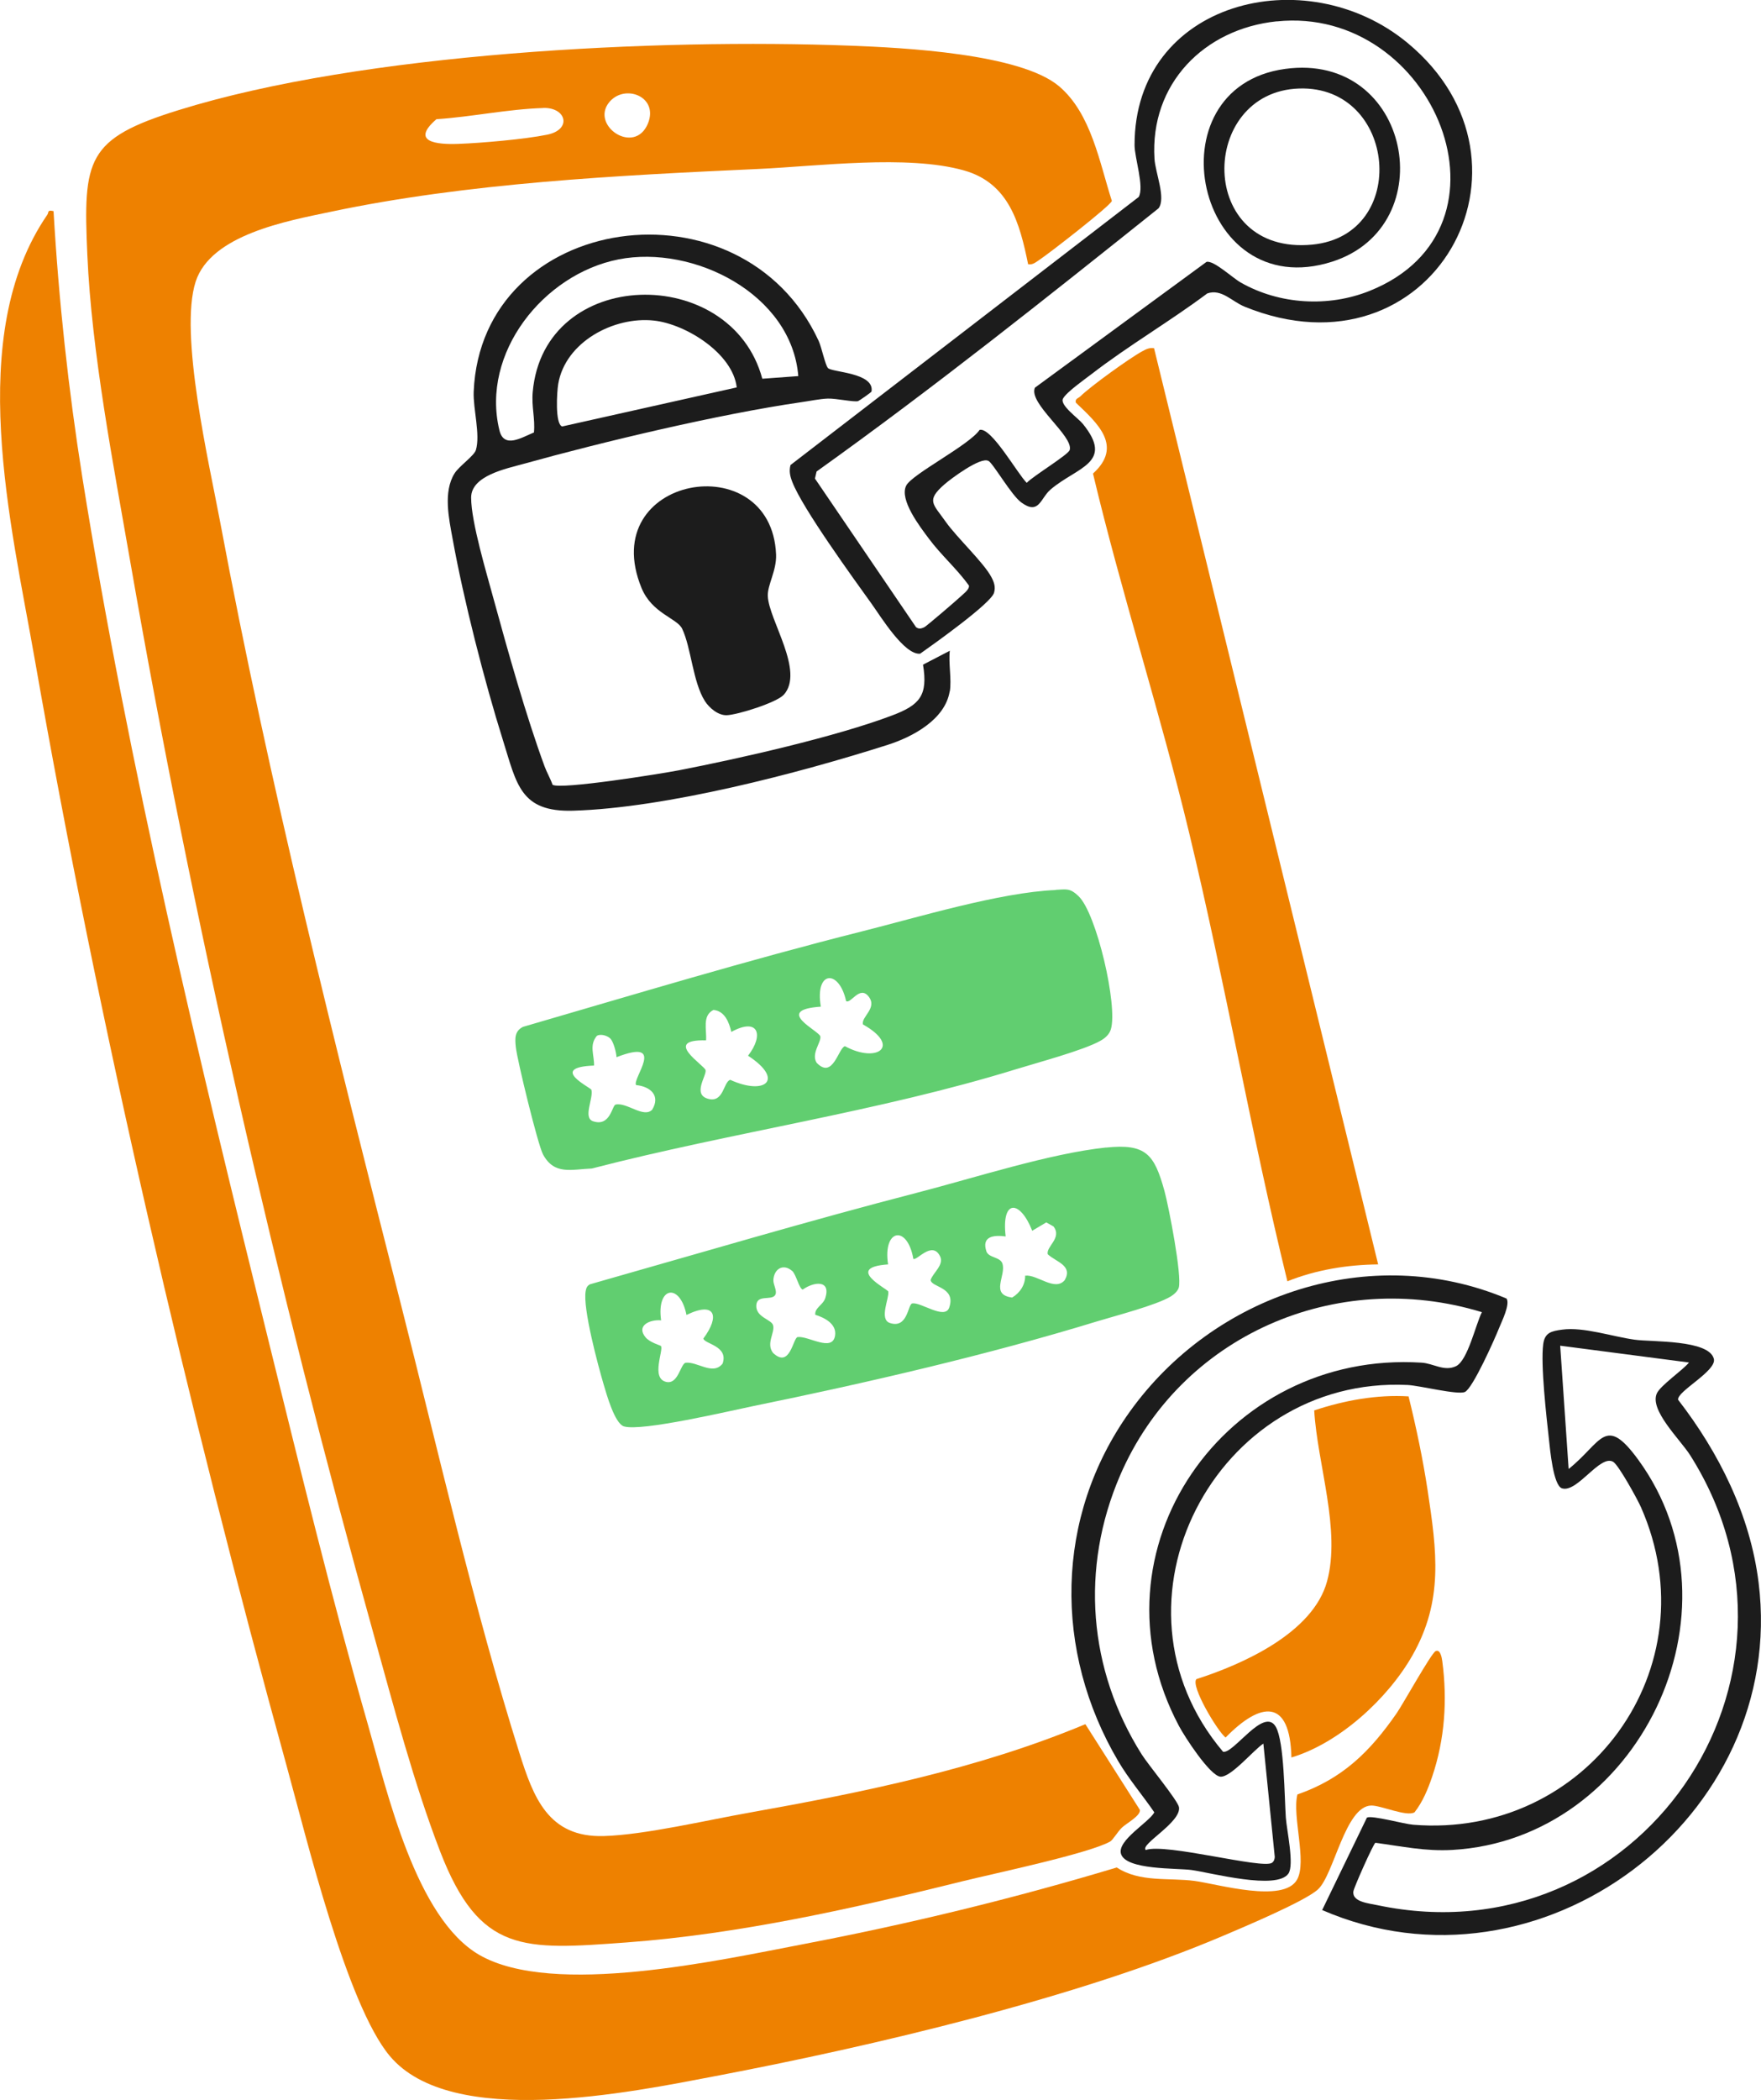 <svg xmlns="http://www.w3.org/2000/svg" id="Layer_2" data-name="Layer 2" viewBox="0 0 214.77 256"><defs><style> .cls-1 { fill: #1c1c1c; } .cls-2 { fill: #ee8100; } .cls-3 { fill: #61ce70; } </style></defs><g id="Layer_1-2" data-name="Layer 1"><g id="YsWvIT"><g><path class="cls-2" d="M125.39,32.22c-1.03-5.04-2.34-9.91-7.85-11.45-6.92-1.94-17.8-.5-25.11-.17-17.04.78-35.48,1.7-52.15,5.23-5.28,1.11-14.56,2.78-16.42,8.51-2.05,6.34,1.66,22.2,2.99,29.3,5.96,31.85,14.07,64.02,22.06,95.43,4.53,17.82,8.93,37.15,14.42,54.58,1.71,5.42,3.51,10.38,10.31,10.18,5-.15,12.52-1.93,17.67-2.84,13.94-2.49,27.97-5.34,41.06-10.8l6.65,10.45c.11.71-1.63,1.63-2.18,2.15-.5.46-1.12,1.53-1.45,1.71-2.66,1.48-14.21,3.9-17.96,4.83-13.36,3.32-27.26,6.45-41.03,7.47-12.56.92-17.9,1.38-22.72-11.09-3.21-8.32-5.69-17.78-8.09-26.4-11.81-42.34-22.16-87.49-29.7-130.82-2.06-11.84-4.72-25.52-5.24-37.45-.52-11.67-.1-14.13,11.11-17.61,22.52-7.01,58.33-8.76,81.99-7.86,6.32.24,20.72.95,25.43,4.96,3.91,3.33,4.91,9.27,6.42,13.96-.11.56-7.79,6.51-8.84,7.19-.42.27-.78.62-1.34.54ZM74.26,12.51c-2.23,2.84,3.14,6.46,4.76,2.55,1.36-3.31-2.89-4.92-4.76-2.55ZM66.24,13.17c-4.31.13-8.7,1.08-13.01,1.36-3.22,2.78.02,3.11,2.67,3.01,2.81-.1,8.15-.57,10.83-1.12,3.06-.62,2.35-3.35-.49-3.26Z"></path><path class="cls-2" d="M6.53,25.73c.63,10.89,1.81,21.74,3.52,32.51,5.62,35.22,14.24,71.01,22.8,105.62,3.83,15.48,7.62,31.05,12.02,46.38,2.37,8.25,5.85,23.61,13.59,28.08,9,5.19,29.38.62,39.6-1.33,12.86-2.46,25.61-5.56,38.14-9.33,2.83,1.85,6.34,1.22,9.5,1.64,2.82.38,10.85,2.76,12.49-.16,1.24-2.22-.62-7.69.04-10.38,5.52-1.92,8.86-5.23,12.11-9.91.78-1.13,4.2-7.29,4.74-7.56.6-.3.77.87.82,1.22.63,4.74.31,9.52-1.23,14.07-.52,1.53-1.15,3.07-2.15,4.35-.95.59-4.15-.86-5.3-.82-3.16.09-4.52,8.4-6.47,10.21-1.54,1.44-9.09,4.61-11.46,5.62-17.87,7.62-42.85,13.5-62.08,17.16-10.3,1.96-32.16,6.52-39.68-2.47-5.26-6.29-10.19-26.72-12.55-35.27C22.94,171.78,12.06,124.99,4.25,80.44c-2.9-16.56-8.61-39.53,1.52-54.26.21-.3-.05-.63.76-.44Z"></path><path class="cls-3" d="M128.74,108.48c1.31-.06,1.73-.25,2.79.76,2.21,2.09,4.82,13.4,3.95,16.24-.2.66-.73,1.1-1.31,1.42-2.09,1.16-7.65,2.64-10.23,3.44-16.94,5.22-34.61,7.67-51.76,12.11-2.5.1-4.57.83-5.95-1.71-.63-1.16-3.15-11.49-3.32-13.08-.11-1.04-.17-1.96.88-2.48,13.72-3.99,27.44-8.14,41.31-11.63,6.8-1.71,16.87-4.77,23.65-5.05ZM103.19,122.04c-.85-3.92-3.84-3.74-3.08.68-5.87.4-.19,2.94-.06,3.63s-1.15,2.08-.46,3.2c2,2.11,2.66-1.82,3.46-2.01,3.93,2.14,6.91-.01,2.2-2.65-.27-.92,1.8-1.98.69-3.4s-2.19.97-2.76.54ZM89.19,125.8c-.26-1.16-.81-2.57-2.18-2.68-1.4.7-.8,2.41-.9,3.71-5.43-.15-.18,3.03-.06,3.63.14.69-1.63,2.95.3,3.49s1.86-2.06,2.71-2.31c4.24,1.94,6.68,0,2.17-2.94,1.98-2.55,1.25-4.71-2.04-2.9ZM74.41,126.58c-.35-.33-1.2-.59-1.63-.29-.94,1.14-.3,2.32-.33,3.61-5.64.22-.4,2.67-.32,2.96.26,1.05-1.07,3.4.2,3.83,2.1.71,2.32-1.93,2.74-2.03,1.35-.33,3.42,1.69,4.47.62,1.04-1.71-.21-2.83-1.96-3-.54-.74,3.83-5.82-2.39-3.4-.03-.6-.38-1.93-.78-2.3Z"></path><path class="cls-2" d="M140.75,42.46l27.33,111.68c-3.77.04-7.59.66-11.07,2.06-4.44-18.07-7.61-36.54-11.98-54.66-3.54-14.7-8.24-29.16-11.73-43.81,3.69-3.34.57-6.11-2.09-8.64-.14-.49.32-.54.56-.78,1.21-1.2,5.98-4.64,7.51-5.47.49-.27.9-.48,1.48-.39Z"></path><path class="cls-3" d="M134.87,139.9c4.89-.51,5.91.8,7.15,5.3.52,1.9,2.16,10.35,1.74,11.78-.13.43-.6.84-.98,1.07-1.8,1.08-6.67,2.33-8.93,3.02-13.38,4.1-28.19,7.52-41.93,10.33-2.92.6-13.68,3.14-15.82,2.49-1.13-.34-2.12-3.91-2.46-5.05-.7-2.36-2.59-9.38-2.21-11.45.07-.38.17-.65.54-.83,13.32-3.78,26.62-7.73,40.03-11.2,6.85-1.77,16.05-4.75,22.88-5.47ZM125.05,155.51c1.49-.15,3.61,1.98,4.81.54,1-1.79-1.05-2.2-2.07-3.14-.27-.92,1.79-1.98.69-3.4l-.88-.49-1.71,1.02c-1.48-3.77-3.78-3.92-3.24.69-1.45-.19-2.96-.03-2.35,1.82.27.8,1.68.67,1.95,1.48.5,1.47-1.56,3.8,1.19,4.15.95-.56,1.6-1.54,1.59-2.67ZM111.39,153.46c-.74-4.21-3.75-3.63-3.08.68-5.42.38-.04,3,.02,3.31.15.78-1.15,3.37.19,3.83,2.2.74,2.19-2.27,2.73-2.38,1.04-.21,3.99,2.06,4.52.49.85-2.52-2.21-2.43-2.27-3.36.31-.9,1.68-1.85,1.14-2.9-.98-1.92-2.85.64-3.26.33ZM96.6,154.93c-1.11-.95-2.21-.21-2.28,1.11-.03.6.55,1.4.19,1.88-.48.63-2.17-.12-2.27,1.18-.11,1.47,1.81,1.73,2.04,2.44.28.88-.9,2.24,0,3.39,2.07,1.96,2.43-1.8,2.99-1.93,1.3-.18,4.23,1.87,4.57-.16.24-1.43-1.26-2.2-2.41-2.56-.09-.85.95-1.19,1.22-2.03.72-2.26-1.39-2.01-2.75-1.04-.44-.1-.8-1.86-1.3-2.29ZM83.72,160.29c-.79-3.93-3.68-3.48-3.09.67-1.35-.13-3.1.64-1.89,2.08.54.64,1.8.96,1.87,1.05.35.48-1.26,3.91.62,4.37,1.48.36,1.74-2.12,2.37-2.33,1.47-.17,3.35,1.6,4.53.1.74-2.16-2.2-2.38-2.35-3.05,2.05-2.74,1.46-4.59-2.05-2.88Z"></path><path class="cls-1" d="M115.82,84.3c-.57,3.44-4.55,5.54-7.52,6.49-10.9,3.48-27.1,7.71-38.4,8.04-6.44.19-6.88-3.23-8.55-8.55-2.28-7.26-4.8-17.12-6.15-24.59-.45-2.46-1.17-5.71.23-7.97.57-.91,2.39-2.14,2.61-2.86.56-1.89-.35-4.99-.27-7.1.91-21.9,32.69-26.44,42.07-6.21.36.79.8,2.93,1.13,3.31.46.54,5.71.55,5.32,2.87-.02.1-1.54,1.15-1.64,1.17-.52.14-2.66-.34-3.69-.31-.96.03-2.29.31-3.3.45-9.88,1.43-24.11,4.81-33.81,7.51-2.07.58-6.4,1.42-6.39,4.12,0,2.97,1.89,9.21,2.73,12.32,1.73,6.33,3.98,14.33,6.22,20.42.28.77.71,1.48.98,2.26.99.62,13.31-1.36,15.38-1.76,7.34-1.42,19.25-4.11,26.08-6.71,3.32-1.26,4.34-2.42,3.72-6.17l3.27-1.7c-.18,1.52.24,3.5,0,4.95ZM97.36,45.86c-.8-10-12.76-16.04-21.92-14.24s-16.83,11.43-14.53,20.84c.55,2.27,2.7.88,4.21.26.16-1.71-.31-3.12-.15-4.93,1.36-15.36,24.22-15.7,28-1.62l4.38-.32ZM89.85,47.23c-.47-4.14-6.2-7.73-10.1-8.15-4.88-.53-10.8,2.6-11.67,7.73-.16.93-.41,4.88.48,5.18l21.28-4.76Z"></path><path class="cls-1" d="M120.54,56.19c-.93-.54-4.56,2.16-5.37,2.87-2.26,1.98-1.37,2.36.17,4.55,1.37,1.94,4.62,4.96,5.56,6.73.34.64.54,1.2.33,1.93-.39,1.31-7.45,6.32-9.01,7.42-1.92.19-4.8-4.52-5.89-6.04-2.31-3.22-8.45-11.66-9.7-14.89-.27-.69-.42-1.33-.22-2.07l42.47-32.68c.69-1.25-.51-4.77-.51-6.32-.01-17.52,20.85-22.75,33.29-12.46,17.81,14.74,2.96,41.44-19.86,32.16-1.56-.63-2.82-2.22-4.56-1.62-4.57,3.42-9.59,6.34-14.1,9.82-.83.64-3.09,2.22-3.5,3.01s1.86,2.38,2.42,3.07c3.9,4.8-.74,5.26-3.95,8.02-1.23,1.06-1.39,3.16-3.57,1.55-1.2-.88-3.39-4.71-3.99-5.06ZM155.71,2.6c-8.87.92-15.47,7.63-14.91,16.76.11,1.74,1.43,4.81.49,6.04-13.7,10.94-27.42,21.88-41.7,32.08l-.2.86,12.33,18.12c.37.26.64.17,1.01,0,.26-.12,3.98-3.31,4.45-3.76.32-.31,1.08-.85.99-1.32-1.47-2.04-3.39-3.7-4.89-5.72-1.07-1.43-3.63-4.74-2.76-6.46.69-1.39,7.68-4.93,8.95-6.79,1.43-.38,4.64,5.38,5.75,6.45.79-.84,5.07-3.42,5.24-4,.5-1.7-5.09-5.69-4.24-7.6l20.92-15.33c.87-.23,3.14,1.92,4.19,2.52,4.72,2.68,10.68,3.03,15.71,1.01,19.05-7.63,7.84-34.84-11.33-32.85Z"></path><path class="cls-1" d="M183.74,158.3c.45.72-.58,2.77-.91,3.59-.53,1.34-3.21,7.36-4.17,7.8-.87.4-5.51-.78-7-.85-23.46-1.12-37.81,26.63-22.5,44.71,1.28.31,5-5.56,6.44-3.03,1.04,1.82,1.05,8.69,1.22,11.08.11,1.52,1.05,5.74.31,6.81-1.42,2.04-9.4-.1-11.8-.44-1.79-.25-8.05.02-8.62-1.99-.46-1.64,3.45-3.85,4.07-5.04-1.43-2.09-3.1-4.03-4.39-6.22-7.92-13.41-7.76-29.79,1.36-42.57,10.25-14.37,29.41-20.82,46-13.84ZM180.72,159.96c-17.75-5.42-36.76,2.83-44.12,19.92-4.86,11.29-3.89,23.64,2.65,34.01.79,1.25,4.42,5.63,4.54,6.43.27,1.85-4.81,4.54-4.05,5.21,2.41-.87,14.23,2.36,15.39,1.56.24-.17.32-.43.34-.71l-1.39-13.82c-1.16.74-3.96,4.14-5.24,4.03s-4.39-4.91-5.06-6.19c-11.38-21.41,5.64-45.82,29.6-44.28,1.44.09,2.75,1.11,4.19.43s2.42-5.16,3.16-6.58Z"></path><path class="cls-1" d="M190.54,162.09c2.6-.35,6.13.86,8.83,1.23,2.07.29,9.05-.02,9.65,2.33.38,1.48-4.52,3.96-4.36,4.99,5.01,6.48,8.8,14.07,9.82,22.31,3.55,28.71-26.76,51.38-53.23,39.9l5.46-11.27c.61-.31,4.51.78,5.64.87,21.17,1.72,36.42-19.15,27.78-38.71-.42-.96-2.71-5.11-3.37-5.52-1.59-1-4.39,3.81-6.26,3.22-1.07-.34-1.46-4.78-1.59-5.95-.31-2.78-1.03-9.14-.7-11.63.19-1.42,1.01-1.59,2.33-1.77ZM205.99,166.1l-15.71-2.05,1.03,15.03c4.06-3.24,4.42-6.69,8.48-1.14,13.49,18.45.01,46.29-22.66,47.58-3.3.19-6.17-.44-9.39-.87-.27.17-2.6,5.41-2.68,5.91-.2,1.31,1.9,1.47,2.95,1.7,31.72,6.67,55.4-27.56,38.12-54.86-1.22-1.92-5-5.5-4.06-7.54.46-.99,3.14-2.8,3.92-3.76Z"></path><path class="cls-2" d="M171.79,170.24c.93,3.77,1.75,7.66,2.33,11.5,1.1,7.31,1.96,13.38-1.88,20.1-3.01,5.27-8.92,10.67-14.74,12.41-.17-7.25-3.74-6.82-8.03-2.43-.99-.78-4.29-6.28-3.56-7.12,5.67-1.82,14.21-5.63,15.93-11.9s-1.17-14.29-1.56-20.86c3.67-1.22,7.63-1.95,11.52-1.71Z"></path><path class="cls-1" d="M95.57,84.71c-.87.95-5.64,2.44-6.94,2.48-1.05.03-2.12-.88-2.66-1.72-1.48-2.33-1.67-6.52-2.78-8.83-.62-1.28-3.67-1.85-4.95-4.96-5.61-13.69,15.84-17.43,16.41-4.09.08,1.97-1.07,3.73-1.01,5.08.13,2.95,4.54,9.19,1.93,12.05Z"></path><path class="cls-1" d="M156.73,8.4c15.33-2.1,19.33,19.15,5.74,23.5-16.68,5.33-22.23-21.24-5.74-23.5ZM158.44,10.79c-12.3.4-12.52,20.4,1.61,19.03,11.95-1.16,10.3-19.42-1.61-19.03Z"></path></g></g></g></svg>